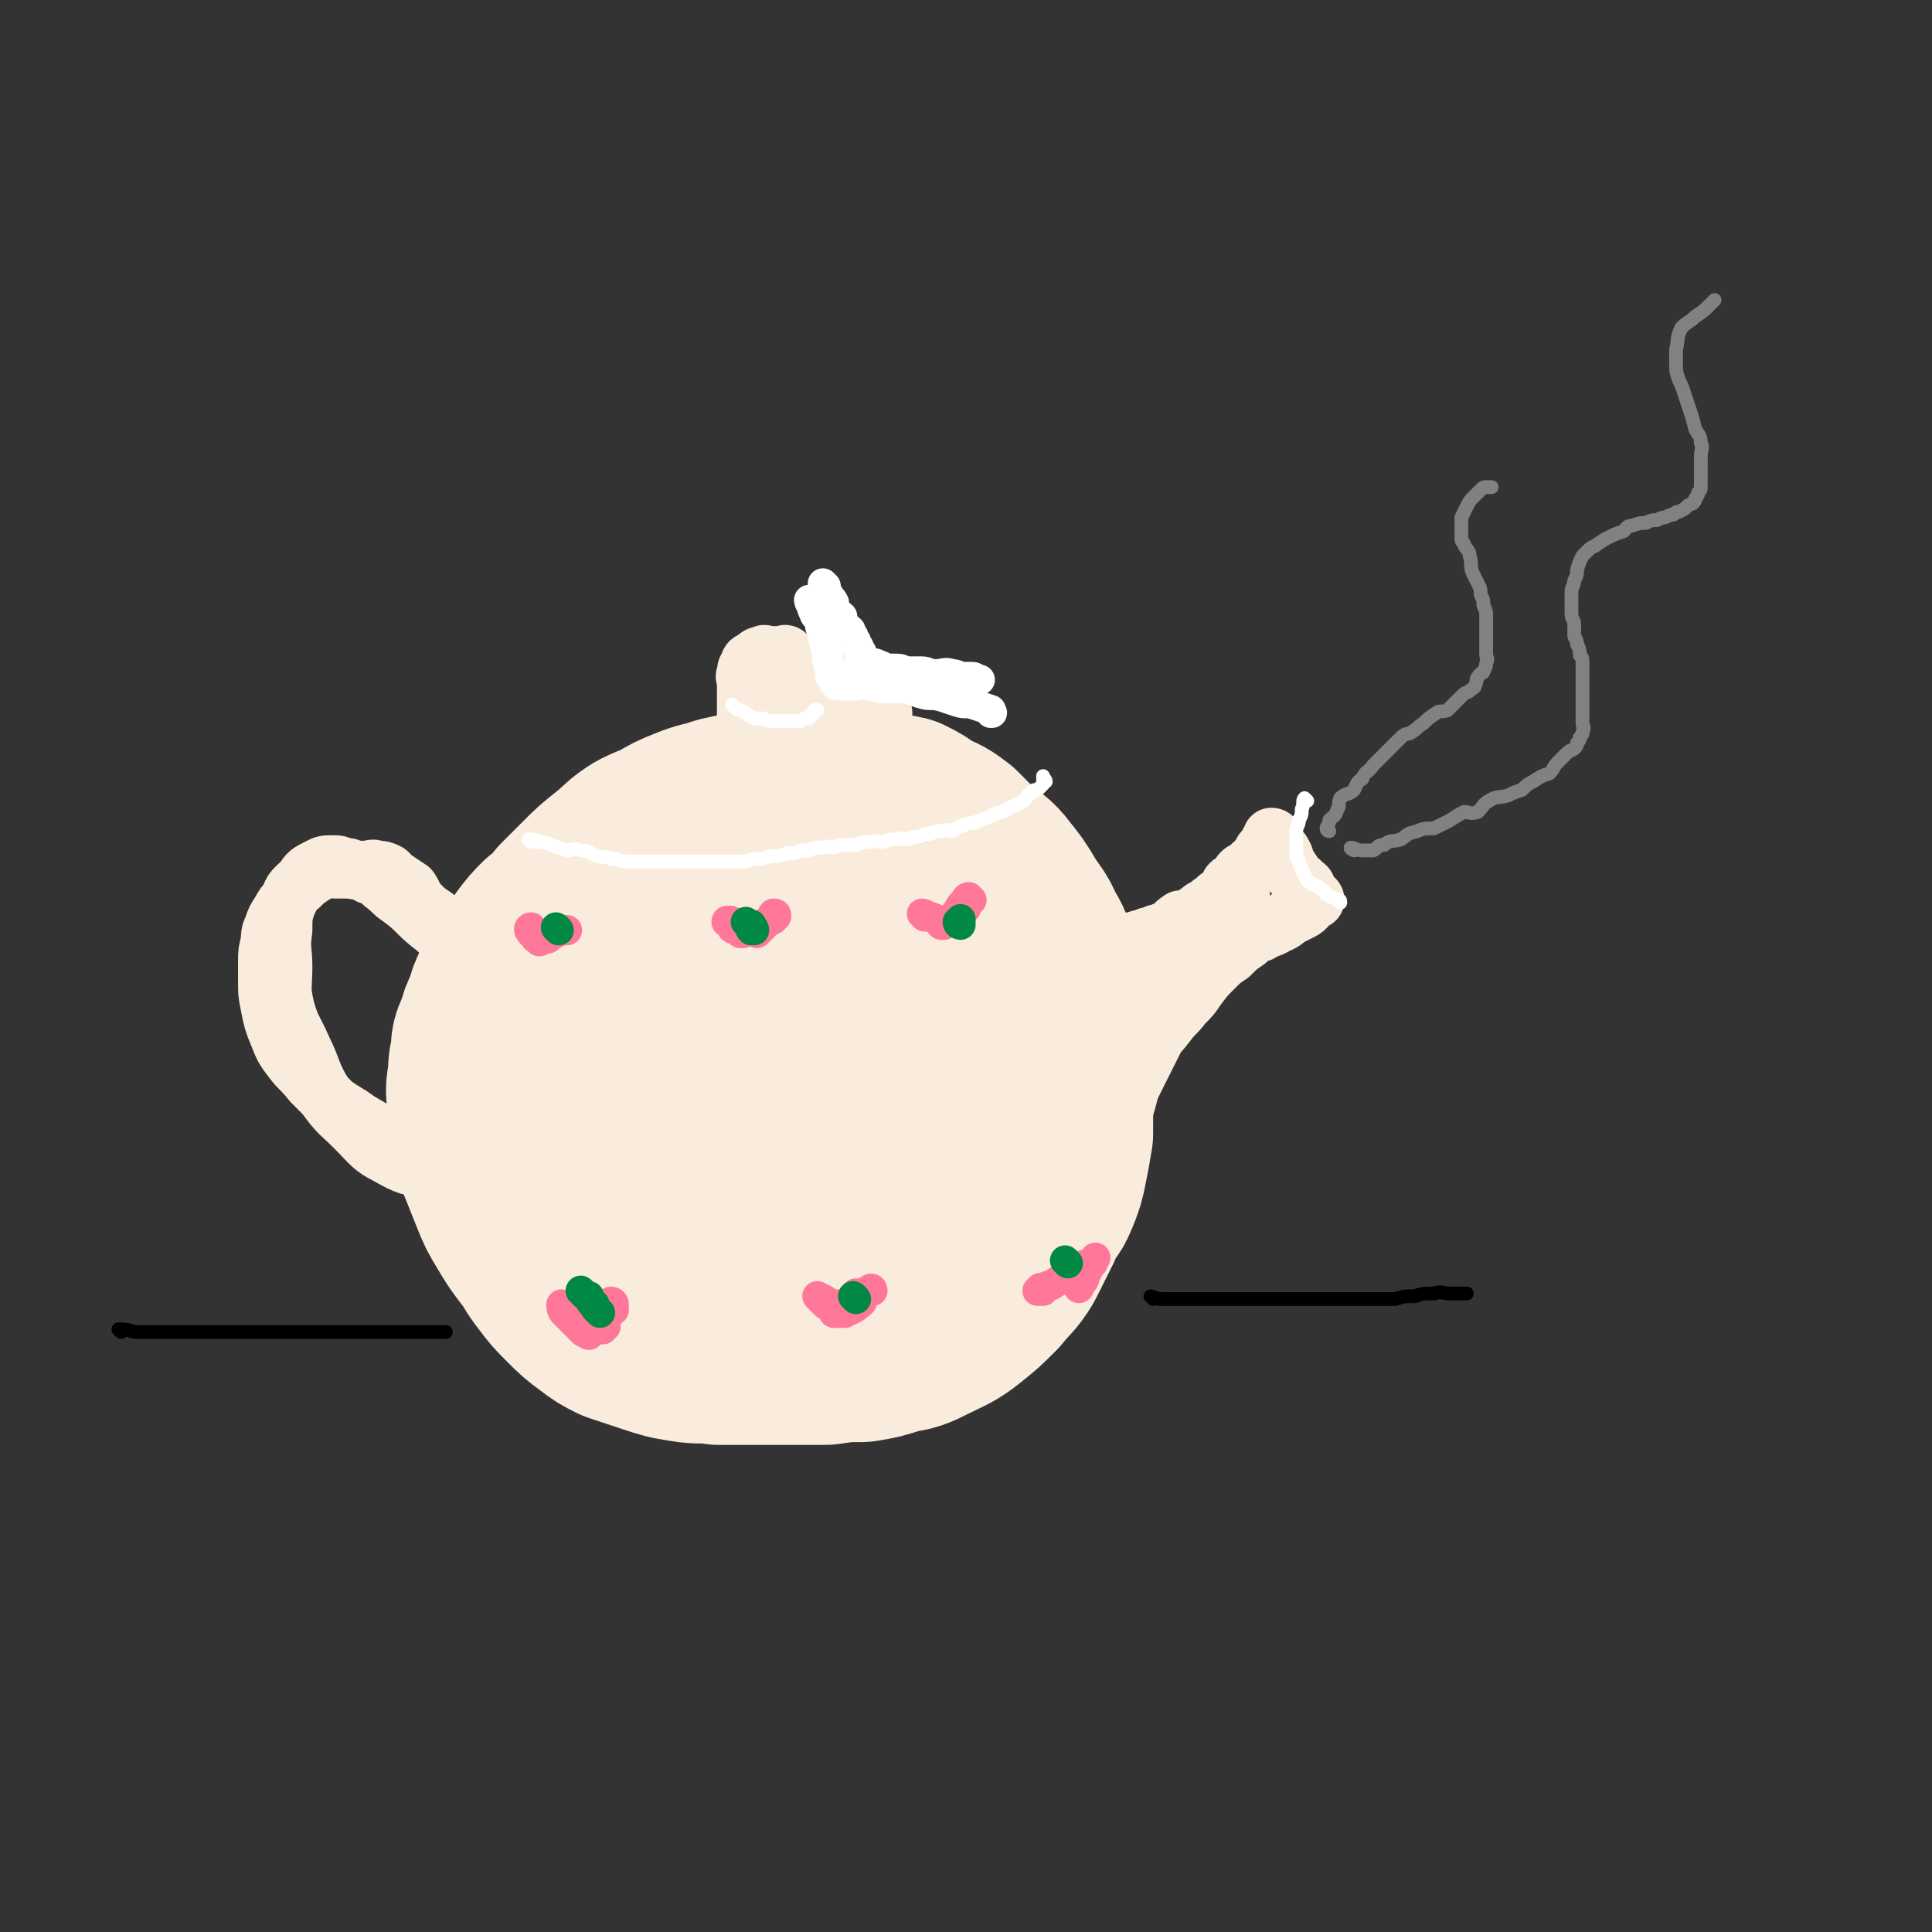 <svg viewBox='0 0 702 702' version='1.1' xmlns='http://www.w3.org/2000/svg' xmlns:xlink='http://www.w3.org/1999/xlink'><rect x="0" y="0" width="702" height="702" fill="#333333" stroke="none"/><g fill='none' stroke='rgb(249,236,220)' stroke-width='70' stroke-linecap='round' stroke-linejoin='round'><path d='M258,317c0,0 0,-1 -1,-1 -1,0 0,1 -1,2 -3,1 -4,0 -7,2 -3,2 -3,2 -7,4 -4,3 -5,2 -9,5 -4,3 -4,3 -8,6 -3,3 -3,3 -7,6 -3,4 -3,4 -7,8 -2,4 -2,4 -5,7 -2,4 -2,4 -4,7 -2,5 -2,5 -4,9 -1,5 0,5 -1,9 -1,4 -2,4 -2,8 -1,5 -1,5 -1,9 -1,5 0,5 0,9 0,5 -1,5 0,10 0,5 0,5 1,10 1,5 0,5 2,10 1,4 1,4 3,8 2,4 2,4 5,8 3,4 3,4 6,8 3,4 3,4 6,7 4,3 4,4 8,6 4,2 5,1 9,3 6,2 6,2 11,4 6,1 6,2 11,3 6,1 6,1 12,2 6,1 6,1 11,1 6,0 6,0 11,0 6,0 6,0 11,0 6,-1 6,-2 11,-4 5,-1 5,-1 10,-3 6,-1 6,-1 11,-4 5,-2 5,-3 9,-7 5,-4 5,-3 10,-7 4,-3 4,-3 8,-7 4,-3 4,-2 8,-6 3,-3 3,-4 6,-8 2,-4 3,-3 5,-8 2,-5 2,-5 3,-10 1,-5 1,-5 2,-11 0,-6 0,-6 0,-12 1,-6 0,-6 0,-12 0,-6 1,-6 0,-12 0,-5 -1,-5 -3,-11 -2,-6 -1,-6 -4,-12 -2,-6 -2,-6 -5,-11 -3,-6 -3,-6 -6,-11 -2,-4 -2,-4 -5,-8 -3,-4 -3,-4 -7,-8 -3,-3 -3,-4 -7,-7 -3,-2 -4,-2 -8,-3 -4,-3 -4,-3 -9,-4 -4,-2 -4,-1 -9,-2 -5,-2 -4,-2 -9,-3 -4,-1 -5,-1 -9,-1 -5,-1 -5,0 -10,0 -5,0 -5,0 -10,0 -5,0 -5,-1 -11,0 -5,0 -5,0 -10,1 -5,1 -6,1 -11,3 -5,2 -5,2 -10,5 -4,2 -5,2 -9,5 -4,3 -4,3 -9,7 -4,3 -4,3 -8,7 -4,4 -4,4 -8,8 -3,4 -3,4 -7,7 -3,3 -3,3 -6,7 -2,3 -2,3 -4,7 -3,3 -3,3 -5,7 -2,4 -2,4 -3,8 -2,4 -2,4 -3,8 -2,4 -2,4 -2,8 -1,4 -1,4 -1,8 -1,5 -1,5 0,11 0,5 0,5 1,10 1,6 1,6 3,11 2,5 2,5 4,10 2,5 2,5 5,10 3,5 3,5 6,9 4,5 3,5 7,10 3,4 3,4 7,8 4,4 4,4 8,7 4,3 4,3 8,5 6,2 6,2 12,4 6,2 6,2 12,3 6,1 6,0 12,1 7,0 7,0 13,0 7,0 7,0 13,0 7,0 7,0 13,0 7,-1 7,-1 13,-1 6,-1 6,-1 12,-3 6,-1 6,-1 12,-4 6,-3 7,-3 12,-7 5,-4 5,-4 10,-9 4,-5 5,-5 8,-10 3,-6 3,-6 6,-12 2,-8 2,-8 4,-15 1,-8 2,-8 3,-15 0,-7 0,-7 1,-14 0,-7 -1,-7 -1,-13 0,-6 0,-6 0,-12 0,-6 1,-6 0,-12 0,-6 0,-6 -2,-12 -1,-6 -1,-6 -4,-11 -2,-5 -3,-5 -6,-10 -3,-5 -3,-5 -7,-10 -3,-4 -4,-4 -8,-7 -4,-4 -4,-4 -8,-8 -4,-3 -4,-3 -9,-5 -4,-3 -4,-3 -8,-5 -4,-1 -4,0 -8,-1 -5,-2 -4,-3 -9,-3 -5,-1 -5,0 -10,0 -5,0 -5,0 -10,0 -5,0 -5,-1 -10,0 -6,1 -6,1 -12,3 -5,1 -6,1 -11,3 -6,2 -6,3 -12,5 -6,3 -6,2 -12,5 -5,3 -5,4 -10,8 -5,4 -5,4 -10,9 -4,5 -4,5 -8,10 -4,6 -4,6 -7,12 -2,8 -1,8 -2,17 -2,8 -2,8 -2,17 -1,8 -1,8 0,16 1,9 1,10 3,19 2,8 2,8 6,16 4,8 4,9 9,15 6,8 7,7 14,13 8,6 8,6 17,10 9,4 9,4 19,5 9,1 9,0 19,0 9,-1 10,-1 19,-4 8,-2 8,-3 15,-8 7,-5 8,-5 13,-11 6,-7 6,-7 10,-15 4,-10 5,-10 7,-21 2,-9 1,-9 2,-19 0,-7 1,-8 0,-15 -1,-6 -2,-6 -5,-12 -2,-5 -2,-6 -6,-10 -4,-4 -4,-3 -9,-6 -5,-2 -5,-2 -11,-4 -6,-1 -6,0 -12,0 -6,-1 -6,-2 -12,0 -6,1 -6,2 -11,5 -6,4 -6,3 -11,8 -5,6 -5,6 -9,12 -4,8 -5,9 -7,18 -2,9 -1,10 -1,20 -1,9 -2,9 0,18 1,7 1,7 5,13 3,6 4,6 9,9 5,3 6,3 11,3 7,0 7,0 13,-3 8,-3 9,-3 15,-9 7,-6 8,-7 12,-15 5,-8 4,-8 7,-17 2,-8 2,-8 3,-16 0,-6 1,-7 -2,-13 -2,-5 -3,-5 -7,-9 -4,-4 -4,-4 -10,-7 -6,-2 -6,-1 -13,-1 -7,-1 -7,-2 -13,1 -6,2 -7,3 -11,8 -5,7 -6,7 -9,15 -3,8 -2,9 -2,17 -1,8 -1,9 2,15 3,7 4,7 9,11 5,4 6,5 12,6 7,1 8,1 15,-1 8,-3 9,-4 14,-10 7,-7 7,-7 10,-16 4,-10 3,-11 4,-22 0,-8 0,-9 -3,-16 -2,-5 -2,-7 -7,-9 -5,-2 -6,-1 -11,1 -7,3 -8,3 -13,9 -7,8 -7,8 -11,18 -4,9 -4,9 -5,19 0,7 -1,8 2,13 2,4 4,4 9,5 8,0 9,-2 17,-3 3,0 3,1 6,1 0,0 0,0 -1,0 '/></g>
<g fill='none' stroke='rgb(249,236,220)' stroke-width='21' stroke-linecap='round' stroke-linejoin='round'><path d='M377,343c0,0 -1,-1 -1,-1 0,0 1,1 1,1 2,0 2,0 4,0 2,0 2,0 4,0 2,0 2,0 4,0 2,0 2,0 4,0 2,0 2,0 5,0 2,0 2,0 5,0 2,0 2,0 4,0 2,-1 2,-1 5,-1 2,-1 2,-1 4,-1 1,-1 1,-1 3,-1 1,-1 1,-1 3,-1 1,-1 1,-1 3,-1 2,-2 1,-2 4,-4 1,0 2,1 4,0 1,-1 1,-2 3,-3 1,-1 1,-1 2,-1 2,-2 2,-2 4,-3 0,-1 1,-1 1,-1 2,-1 2,-1 2,-2 2,-1 1,-2 2,-3 1,-1 2,0 2,-1 2,-1 1,-2 2,-3 1,-1 1,0 2,-1 1,-1 1,-1 2,-2 1,-1 2,-1 2,-2 2,-2 1,-2 2,-3 1,-1 1,-1 1,-1 1,-1 1,-1 1,-2 1,-1 1,-1 1,-1 1,-1 0,-1 0,-1 1,0 1,1 1,2 1,1 1,1 1,2 1,1 2,1 2,2 1,1 1,2 1,3 1,2 1,1 2,3 1,1 1,2 2,3 1,1 2,1 2,2 2,1 2,1 2,3 1,1 1,1 1,2 1,0 0,1 0,1 1,0 2,-1 2,0 0,0 -1,0 -2,1 -1,1 -1,2 -3,3 -2,1 -2,1 -4,2 -2,1 -2,2 -5,3 -3,2 -3,1 -6,3 -3,1 -3,1 -5,3 -3,2 -3,2 -6,5 -3,2 -3,2 -6,5 -3,3 -3,3 -6,7 -2,3 -2,3 -5,6 -3,4 -3,3 -6,7 -3,4 -3,3 -5,7 -2,4 -2,4 -4,8 -2,4 -2,4 -4,8 -1,3 -1,4 -2,7 -1,4 -1,4 -3,8 -1,3 -1,3 -2,6 0,3 0,3 -1,6 0,1 0,1 -1,3 0,1 0,1 0,3 0,0 0,0 0,0 '/><path d='M444,337c0,0 -1,-1 -1,-1 -4,2 -4,3 -8,6 -5,4 -5,5 -9,9 -5,5 -6,4 -10,9 -5,5 -5,5 -8,10 -3,4 -2,5 -5,9 -1,3 -1,3 -3,6 0,1 0,2 -1,3 '/><path d='M451,324c0,0 -1,-1 -1,-1 -2,1 -1,2 -3,4 -5,4 -5,4 -10,7 -6,4 -6,3 -12,6 -7,3 -7,3 -13,5 -7,2 -7,2 -14,2 -6,0 -7,0 -12,-1 -5,-2 -5,-3 -9,-5 -1,0 -2,0 -3,0 0,0 1,0 1,0 '/><path d='M186,372c0,0 0,0 -1,-1 0,0 0,0 0,0 -1,-2 -1,-2 -2,-4 -1,-1 -1,-2 -2,-4 -2,-2 -2,-2 -3,-4 -2,-3 -3,-2 -4,-5 -3,-2 -2,-3 -4,-6 -2,-2 -3,-1 -4,-4 -3,-2 -3,-2 -4,-5 -3,-3 -2,-3 -4,-6 -3,-2 -3,-2 -5,-4 -3,-3 -2,-3 -4,-6 -3,-2 -3,-2 -6,-4 -1,-1 -1,-1 -2,-2 -2,-1 -2,-1 -4,-1 -2,-1 -2,0 -4,0 -2,0 -2,0 -4,0 -2,0 -2,0 -3,0 -2,0 -2,0 -4,0 -2,0 -2,-1 -4,0 -2,0 -2,1 -4,2 -3,2 -3,2 -5,4 -3,2 -2,2 -4,5 -2,2 -2,2 -3,4 -2,3 -2,3 -3,6 -1,2 -1,3 -1,5 -1,4 -1,4 -1,7 0,4 0,4 0,7 0,5 0,5 1,10 1,5 1,5 3,10 2,5 2,5 5,9 3,4 4,4 7,8 4,4 4,4 8,8 4,3 5,3 9,6 5,3 5,3 9,5 5,2 5,2 9,3 4,1 4,0 7,1 2,0 2,0 4,1 1,0 1,0 3,0 0,0 0,0 0,0 '/><path d='M185,364c0,0 0,0 -1,-1 -2,-2 -2,-2 -5,-5 -3,-3 -3,-3 -6,-6 -3,-3 -3,-3 -7,-7 -3,-3 -3,-3 -6,-6 -3,-3 -4,-3 -8,-7 -3,-3 -3,-3 -7,-6 -3,-2 -2,-2 -6,-5 -2,-2 -2,-2 -5,-3 -3,-2 -3,-1 -6,-2 -1,-1 -1,-1 -3,-1 -2,-1 -2,-1 -4,-1 -3,0 -3,0 -5,1 -4,2 -4,2 -6,5 -3,3 -4,3 -5,7 -2,5 -2,6 -2,11 -1,7 0,7 0,13 0,8 -1,8 1,16 2,7 3,7 6,14 4,8 3,9 8,17 5,7 5,6 11,12 6,6 6,7 12,10 7,4 8,4 15,5 7,1 7,0 14,0 7,-1 7,-1 13,-2 2,-1 2,-1 4,-1 0,0 0,0 0,0 '/><path d='M290,284c0,0 -1,0 -1,-1 0,-1 0,-1 0,-2 -1,-1 -1,-1 -2,-2 0,-2 1,-2 1,-3 -1,-1 -1,-1 -2,-2 0,-2 1,-2 1,-4 0,-2 0,-2 0,-3 0,-1 0,-1 0,-2 0,-2 0,-2 0,-3 0,-2 -1,-2 0,-3 0,-2 0,-2 1,-3 0,-2 0,-2 1,-3 0,-2 1,-2 2,-2 1,-1 1,-1 3,-1 1,-1 1,-1 2,-1 1,-1 1,0 3,0 1,0 1,-1 3,0 1,0 1,0 2,1 1,1 2,0 3,2 1,2 1,2 2,4 0,2 0,2 0,5 0,3 0,3 0,6 -1,4 -1,4 -2,7 0,3 0,3 -1,6 -2,2 -2,2 -5,4 -2,2 -1,2 -4,4 0,0 0,0 0,0 '/><path d='M299,279c0,0 -1,0 -1,-1 0,0 0,-1 0,-1 -2,-2 -2,-2 -4,-3 -1,-2 0,-3 -2,-5 0,-1 -1,-1 -2,-3 0,-1 0,-1 -1,-3 0,-2 1,-2 1,-4 0,-2 0,-2 0,-4 0,-1 -1,-1 0,-2 0,-3 0,-3 1,-4 0,-2 1,-2 2,-3 1,-2 1,-2 2,-2 1,-1 1,-1 2,-1 1,-1 1,-1 3,-1 1,0 1,0 2,0 1,0 1,-1 3,0 1,0 1,0 3,1 2,1 2,1 4,2 2,1 2,1 4,3 2,2 2,2 3,4 1,3 1,3 2,7 0,4 0,4 0,7 -1,4 0,4 -2,8 -1,4 -1,4 -3,7 -2,4 -2,4 -5,7 -1,1 -1,2 -2,3 '/></g>
<g fill='none' stroke='rgb(255,119,153)' stroke-width='11' stroke-linecap='round' stroke-linejoin='round'><path d='M209,481c0,0 0,0 -1,-1 -1,-1 -1,-1 -1,-2 -1,-1 -1,-1 -2,-2 0,-1 0,0 0,-1 -1,0 -1,-1 -1,-1 0,1 0,2 1,3 1,1 1,1 3,3 1,1 1,1 2,2 1,1 1,1 2,2 0,0 1,-1 1,0 1,0 0,1 1,1 1,-1 1,-1 2,-3 1,-1 2,-1 3,-3 1,-1 1,-1 2,-2 1,-2 0,-2 1,-4 0,0 1,0 1,1 0,0 0,1 0,2 -1,1 -2,1 -2,2 -1,1 -1,1 -1,3 -1,0 0,0 0,1 -1,0 -1,1 -1,1 -1,0 -1,-1 -1,-1 -1,-1 -1,0 -1,0 -1,-1 -1,-2 -2,-2 '/><path d='M306,476c0,0 0,-1 -1,-1 -1,0 -1,0 -2,0 -1,-1 -1,-1 -2,-1 -1,-1 0,-1 -2,-2 0,0 0,1 0,1 -1,-1 -2,-2 -2,-2 0,0 1,1 2,2 0,0 0,0 1,1 0,0 0,0 1,0 0,0 0,0 1,0 1,0 1,0 2,0 1,0 1,0 3,0 2,-1 2,-2 4,-4 1,0 1,0 3,0 1,-1 1,-1 2,-1 0,-1 1,-1 1,0 -1,0 -2,1 -3,2 -1,1 0,2 -2,3 -1,1 -1,1 -3,2 0,0 -1,0 -2,1 0,0 0,0 0,0 -1,0 -1,0 -1,0 -1,0 -1,0 -1,0 -1,0 -2,0 -2,0 '/><path d='M379,469c0,0 -1,-1 -1,-1 0,0 -1,1 -1,1 1,0 1,0 1,0 2,-1 2,-2 4,-2 3,-2 3,-2 6,-4 2,-1 2,-1 5,-3 2,-1 2,0 4,-1 0,-1 1,-2 1,-2 0,0 -1,1 -2,3 -1,2 -1,2 -2,4 0,1 0,1 -1,2 0,1 -1,0 -1,1 0,1 0,1 0,1 '/><path d='M196,342c0,0 0,0 -1,-1 0,0 0,0 0,0 -1,-1 -1,-1 -1,-1 -1,-1 -1,-1 -1,-1 -1,-1 -1,-2 0,-2 0,0 1,1 1,2 0,0 -1,0 0,1 0,0 0,-1 1,0 0,0 -1,1 0,1 0,0 0,0 1,0 0,0 0,0 1,0 1,0 1,0 2,0 1,-1 1,-1 3,-2 1,-1 1,-1 2,-1 0,0 1,0 1,0 1,0 1,0 1,0 0,0 -1,0 -1,0 '/><path d='M271,338c0,0 0,-1 -1,-1 0,0 0,1 0,1 -1,-1 -1,-2 -3,-2 0,-1 0,-1 -1,-1 -1,-1 -1,0 -2,0 0,0 0,0 0,0 0,0 0,-1 1,0 0,0 0,1 1,2 0,1 1,0 2,1 0,0 0,-1 1,0 0,0 -1,0 0,1 0,0 0,0 1,0 1,-1 1,-1 3,-1 2,-1 2,-1 4,-2 1,-1 2,-1 3,-2 1,-1 0,-1 1,-2 1,0 1,0 1,1 0,0 0,0 0,0 -1,0 -1,0 -1,1 -2,1 -2,1 -4,3 -1,1 -1,1 -2,2 '/><path d='M336,333c0,0 -1,-1 -1,-1 0,0 1,0 2,1 1,0 1,0 3,1 1,0 1,1 2,2 0,0 0,0 1,0 2,-1 2,-1 3,-2 1,-2 1,-2 2,-3 1,-2 1,-2 3,-4 0,0 0,-1 1,-1 0,0 0,0 0,1 1,0 1,0 1,0 -1,1 -1,1 -2,2 0,0 0,1 0,1 '/></g>
<g fill='none' stroke='rgb(0,136,68)' stroke-width='11' stroke-linecap='round' stroke-linejoin='round'><path d='M218,477c0,0 0,0 -1,-1 -1,-1 -1,-1 -1,-2 -2,-1 -1,-1 -2,-3 -1,0 -1,0 -2,-1 0,0 -1,-1 -1,-1 '/><path d='M311,472c0,0 -1,-1 -1,-1 '/><path d='M388,459c0,0 -1,-1 -1,-1 '/><path d='M203,338c0,0 -1,-1 -1,-1 '/><path d='M274,338c0,0 0,-1 -1,-1 0,0 0,1 0,1 -1,-1 0,-1 0,-2 -1,0 -2,-1 -2,-1 '/><path d='M349,336c0,0 -1,0 -1,-1 0,0 0,0 1,0 0,-1 0,-1 0,-1 '/></g>
<g fill='none' stroke='rgb(255,255,255)' stroke-width='5' stroke-linecap='round' stroke-linejoin='round'><path d='M193,306c0,0 -1,-1 -1,-1 1,0 2,0 4,1 2,0 2,0 4,1 3,1 3,1 6,2 2,0 3,-1 5,0 3,0 3,1 6,2 3,1 3,0 5,1 3,0 3,1 6,1 3,0 3,0 5,0 2,0 2,0 5,0 2,0 2,0 5,0 2,0 2,0 4,0 2,0 2,0 5,0 3,0 3,0 6,0 3,0 3,0 6,0 4,0 4,0 7,0 3,-1 3,-1 6,-1 3,-1 3,-1 6,-1 3,-1 3,-1 6,-1 2,-1 2,-1 5,-1 2,-1 2,-1 5,-1 2,-1 2,0 4,0 2,-1 2,-1 5,-1 1,0 1,0 3,0 2,-1 2,-1 5,-1 2,-1 2,0 5,0 2,-1 2,-1 5,-1 2,-1 2,0 4,0 2,-1 2,-1 4,-1 2,-1 2,-1 4,-1 2,-1 2,-1 4,-1 2,-1 2,0 4,0 2,-1 2,-2 4,-2 2,-1 2,-1 4,-1 2,-1 2,-1 5,-2 2,-1 2,-1 5,-2 2,-1 2,-1 4,-2 2,-1 2,-1 4,-2 1,-1 1,-2 3,-3 0,-1 1,-1 2,-1 1,-1 1,-1 2,-2 0,-1 0,-1 1,-1 0,-1 -1,-1 -1,-2 0,0 0,1 0,1 '/></g>
<g fill='none' stroke='rgb(249,236,220)' stroke-width='21' stroke-linecap='round' stroke-linejoin='round'><path d='M271,268c0,0 -1,0 -1,-1 0,-1 0,-1 1,-2 0,-2 0,-2 0,-3 0,-2 0,-2 0,-4 0,-2 0,-2 0,-3 0,-2 0,-2 0,-4 0,-2 0,-2 0,-3 0,-2 -1,-2 0,-3 0,-2 0,-2 1,-3 0,-2 1,-2 2,-2 1,-1 1,-2 3,-2 1,-1 1,0 2,0 1,0 1,0 2,0 0,0 0,0 1,0 1,0 1,0 2,0 1,0 1,-1 2,0 1,1 1,1 2,3 1,2 1,2 2,4 0,2 1,2 1,4 0,3 0,3 0,6 0,2 0,2 0,4 -1,2 -1,2 -1,4 -1,1 0,1 0,2 '/></g>
<g fill='none' stroke='rgb(255,255,255)' stroke-width='11' stroke-linecap='round' stroke-linejoin='round'><path d='M300,213c0,0 -1,-1 -1,-1 0,1 1,2 2,4 1,2 1,1 2,3 0,1 0,2 1,3 0,1 1,1 2,2 0,1 0,2 1,3 0,1 1,1 2,2 0,1 0,1 1,2 0,1 0,1 1,2 0,1 0,1 1,2 0,1 0,1 1,2 0,0 -1,0 0,1 0,0 0,0 1,1 0,0 -1,0 0,1 0,0 0,1 1,1 0,0 1,0 2,0 1,0 1,0 3,1 1,0 1,1 2,1 2,0 2,0 4,0 2,0 2,1 4,1 2,0 2,0 5,0 2,0 2,1 5,1 3,0 3,-1 6,0 2,0 2,1 4,1 1,0 1,0 3,0 1,0 1,0 2,1 0,0 0,0 1,0 '/><path d='M295,219c0,0 -1,-1 -1,-1 0,0 0,1 1,2 0,1 0,1 1,3 0,1 1,1 2,3 0,2 0,2 1,4 0,2 0,2 1,4 0,2 0,2 1,4 0,1 -1,1 0,3 0,1 0,1 1,2 0,1 0,1 0,2 0,0 -1,0 0,1 0,0 0,0 1,1 0,1 0,1 1,2 1,0 1,0 3,0 2,0 2,0 4,0 2,0 2,-1 5,0 2,0 2,1 4,1 3,0 3,0 6,0 3,0 3,0 6,1 3,0 3,1 6,1 2,0 2,0 4,0 1,0 1,0 3,0 '/><path d='M311,245c0,0 -1,-1 -1,-1 1,0 1,0 3,1 3,1 3,1 6,2 4,1 4,1 8,2 4,1 4,2 8,3 3,1 3,0 7,1 3,1 3,1 6,2 3,1 3,0 6,1 3,1 3,1 6,2 0,0 0,0 0,1 1,0 0,0 0,0 '/></g>
<g fill='none' stroke='rgb(128,130,130)' stroke-width='5' stroke-linecap='round' stroke-linejoin='round'><path d='M483,302c0,0 -1,0 -1,-1 0,-1 1,-1 1,-3 2,-2 2,-1 3,-4 1,-1 0,-2 1,-4 2,-2 3,-1 5,-3 1,-2 1,-3 3,-4 1,-3 2,-2 4,-5 2,-2 2,-2 4,-4 2,-2 2,-2 4,-4 1,-1 1,-1 2,-2 2,-2 3,-1 4,-2 3,-2 2,-2 4,-3 2,-2 2,-2 5,-4 1,-1 2,0 4,-1 1,-1 1,-1 2,-2 2,-2 2,-2 3,-3 2,-2 2,-1 3,-2 1,-1 2,-1 2,-2 1,-2 0,-2 1,-3 1,-2 2,-1 2,-2 1,-2 1,-2 1,-3 1,-2 0,-2 0,-3 0,-2 0,-2 0,-4 0,-2 0,-2 0,-3 0,-2 0,-2 0,-4 0,-2 0,-2 0,-3 0,-2 0,-2 -1,-4 0,-2 0,-2 -1,-4 0,-2 0,-2 -1,-4 -1,-2 -1,-2 -2,-4 -1,-3 0,-3 -1,-6 0,-2 -1,-2 -2,-4 0,-1 -1,-1 -1,-2 0,-2 0,-2 0,-4 0,-2 0,-3 0,-4 1,-2 1,-2 2,-4 1,-2 1,-2 2,-3 2,-2 2,-2 3,-3 1,-1 1,-1 2,-1 1,0 1,0 2,0 '/><path d='M492,309c0,0 -2,-1 -1,-1 1,0 2,1 4,1 2,0 2,0 4,0 2,-1 1,-2 4,-2 2,-2 3,-1 6,-2 3,-2 2,-2 6,-3 2,-1 3,-1 6,-1 2,-1 2,-1 4,-2 4,-2 3,-2 7,-4 2,0 2,1 5,0 2,-2 2,-3 4,-4 3,-2 4,-1 7,-2 2,-1 2,-1 5,-2 2,-2 2,-2 4,-3 3,-2 3,-2 6,-3 2,-2 1,-2 3,-4 2,-2 2,-2 3,-3 2,-2 2,-1 3,-2 1,-1 1,-1 1,-2 1,-1 1,-1 1,-2 1,-1 1,-1 1,-2 1,-2 0,-2 0,-3 0,-1 0,-1 0,-2 0,-2 0,-2 0,-3 0,-2 0,-2 0,-3 0,-2 0,-2 0,-4 0,-2 0,-2 0,-3 0,-2 0,-2 0,-3 0,-2 0,-2 0,-4 0,-2 0,-2 -1,-3 0,-2 0,-2 -1,-4 0,-2 -1,-2 -1,-3 0,-2 0,-2 0,-4 0,-2 -1,-2 -1,-4 0,-2 0,-2 0,-4 0,-2 0,-2 0,-4 0,-2 1,-2 1,-4 1,-2 1,-2 1,-4 1,-3 1,-3 2,-5 1,-1 1,-1 2,-2 2,-2 2,-1 3,-2 3,-2 3,-2 5,-3 2,-1 2,-1 5,-2 1,-1 1,-2 3,-2 3,-1 3,-1 5,-1 2,-1 2,-1 4,-1 2,-1 2,-1 3,-1 2,-1 2,-1 3,-1 1,-1 1,-1 2,-1 2,-1 2,-1 3,-2 1,-1 2,-1 2,-1 1,-1 1,-1 1,-2 1,-1 1,-1 1,-2 1,-1 1,-1 1,-2 0,-2 0,-2 0,-3 0,-2 0,-2 0,-4 0,-2 0,-2 0,-4 0,-3 1,-3 0,-5 0,-3 -1,-3 -2,-5 -1,-4 -1,-4 -2,-7 -1,-3 -1,-3 -2,-6 -1,-3 -1,-3 -2,-5 -1,-3 -1,-3 -1,-6 0,-3 0,-3 0,-5 1,-4 0,-4 2,-8 2,-2 3,-2 5,-4 3,-2 3,-2 5,-4 1,-1 1,-1 2,-2 '/></g>
<g fill='none' stroke='rgb(0,0,0)' stroke-width='5' stroke-linecap='round' stroke-linejoin='round'><path d='M44,484c0,0 -1,-1 -1,-1 2,0 3,0 6,1 4,0 4,0 8,0 4,0 4,0 8,0 4,0 4,0 8,0 4,0 4,0 7,0 4,0 4,0 7,0 4,0 4,0 7,0 3,0 3,0 6,0 4,0 4,0 7,0 3,0 3,0 6,0 4,0 4,0 7,0 2,0 2,0 4,0 3,0 3,0 5,0 2,0 2,0 4,0 2,0 2,0 4,0 2,0 2,0 4,0 1,0 1,0 3,0 2,0 2,0 4,0 1,0 1,0 3,0 1,0 1,0 3,0 1,0 1,0 2,0 1,0 1,0 2,0 1,0 1,0 2,0 1,0 1,0 1,0 1,0 1,0 1,0 '/><path d='M419,472c0,0 -1,-1 -1,-1 1,0 2,1 4,1 3,0 3,0 6,0 3,0 3,0 7,0 3,0 3,0 7,0 4,0 4,0 8,0 4,0 4,0 8,0 4,0 4,0 9,0 4,0 4,0 8,0 3,0 3,0 6,0 4,0 4,0 8,0 3,0 3,0 6,0 3,0 3,0 6,0 3,0 3,0 6,0 3,-1 3,-1 7,-1 3,-1 3,-1 7,-1 3,-1 3,0 6,0 2,0 2,0 3,0 1,0 1,0 2,0 1,0 1,0 1,0 '/></g>
<g fill='none' stroke='rgb(255,255,255)' stroke-width='5' stroke-linecap='round' stroke-linejoin='round'><path d='M267,257c0,0 -1,-1 -1,-1 0,0 1,1 2,2 1,0 1,0 3,1 1,1 1,1 3,2 1,0 1,0 3,0 1,0 1,1 3,1 2,0 2,0 4,0 2,0 2,0 4,0 1,0 1,0 3,0 1,-1 1,-1 3,-1 0,-1 0,-1 1,-1 0,-1 0,-1 1,-2 0,0 0,0 1,0 '/><path d='M475,291c0,0 -1,-1 -1,-1 -1,1 0,2 -1,4 0,2 0,2 -1,4 0,2 -1,2 -1,4 0,2 0,2 0,5 0,2 0,2 0,4 1,2 1,2 2,5 1,2 1,2 2,4 2,2 3,1 5,3 2,1 1,2 4,3 1,1 1,0 2,1 1,0 1,0 1,1 '/></g>
</svg>